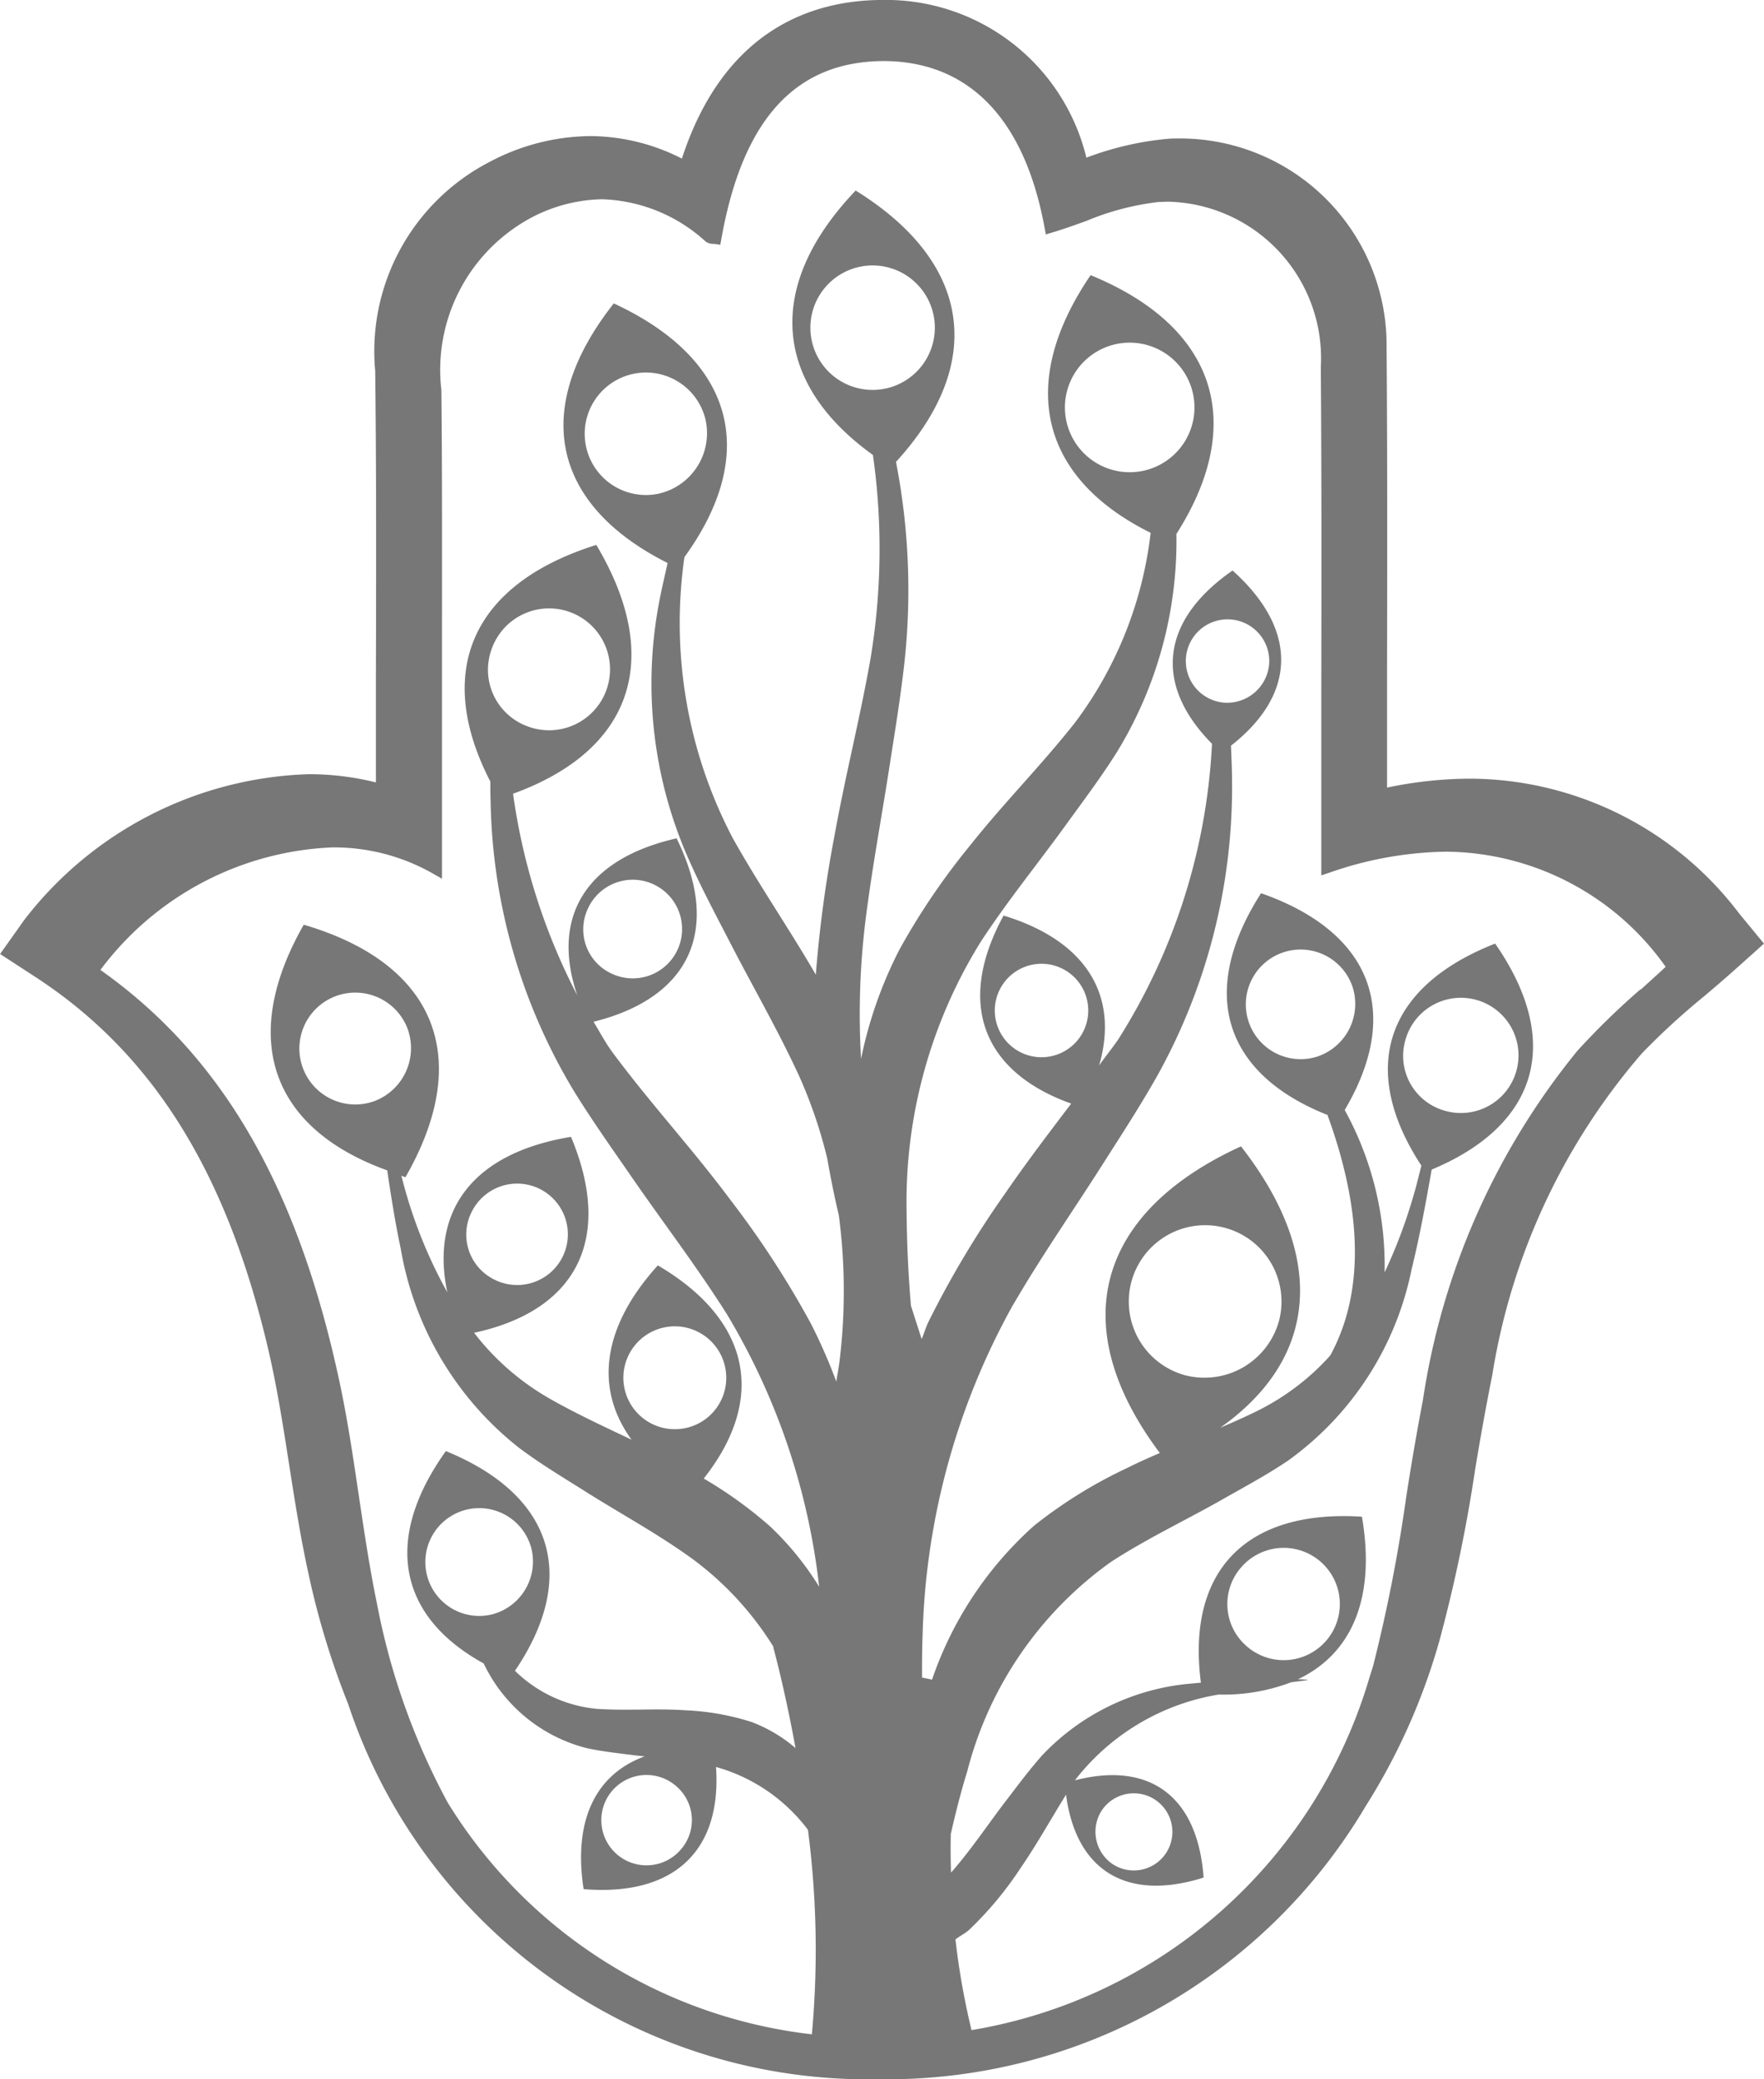 <svg xmlns="http://www.w3.org/2000/svg" width="40.85" height="48.142">
  <path data-name="Path 6555" d="M40.277 21.154a7.857 7.857 0 0 0-6.229-3.125 9.54 9.54 0 0 0-1.927.207v-2.754c.005-2.645.008-5.029-.011-7.431a4.784 4.784 0 0 0-4.775-4.845c-.1 0-.2 0-.3.009a7.12 7.12 0 0 0-1.877.436 4.774 4.774 0 0 0-4.71-3.652c-1.587 0-3.668.643-4.657 3.673a4.7 4.7 0 0 0-2.128-.521 5.055 5.055 0 0 0-2.329.6 4.935 4.935 0 0 0-2.645 4.842c.027 2.3.023 4.581.016 7.113v2.41a6.4 6.4 0 0 0-1.561-.19 8.647 8.647 0 0 0-6.578 3.369l-.564.794.816.531c2.7 1.758 4.412 4.478 5.379 8.56.209.88.355 1.809.5 2.742.131.835.266 1.7.454 2.55a18.629 18.629 0 0 0 .912 2.984 12.676 12.676 0 0 0 12.286 8.687 12.883 12.883 0 0 0 11.278-6.325 14.559 14.559 0 0 0 1.711-3.844 35.1 35.1 0 0 0 .82-3.932 64.11 64.11 0 0 1 .4-2.207 15 15 0 0 1 3.467-7.448 16.689 16.689 0 0 1 1.426-1.309c.245-.207.49-.415.728-.629l.671-.6Zm-2.291 1.756a17.212 17.212 0 0 0-1.457 1.42 16.689 16.689 0 0 0-3.577 8.083 62.918 62.918 0 0 0-.392 2.281 36.527 36.527 0 0 1-.76 3.871c-.016.057-.034.112-.052.167l-.045.144a11.589 11.589 0 0 1-9.205 8.13 17.284 17.284 0 0 1-.372-2.1c.1-.08.226-.138.321-.226a8.142 8.142 0 0 0 1.186-1.425c.385-.56.7-1.133 1.054-1.7.231 1.757 1.4 2.482 3.185 1.919-.134-1.879-1.245-2.7-2.978-2.252l.01-.015a5.291 5.291 0 0 1 3.319-1.971 4.384 4.384 0 0 0 1.676-.284l.4-.052a1.1 1.1 0 0 0-.245-.016c1.254-.592 1.808-1.887 1.485-3.766-2.7-.171-4.064 1.268-3.729 3.843-.068.007-.142.012-.2.019a5.366 5.366 0 0 0-3.467 1.654c-.3.336-.559.686-.825 1.033-.428.556-.8 1.125-1.275 1.67l-.02.019a17.53 17.53 0 0 1-.005-.891c.111-.487.232-.971.38-1.446a8.573 8.573 0 0 1 3.332-4.856c.832-.539 1.683-.94 2.524-1.414.524-.3 1.051-.577 1.568-.925a7.206 7.206 0 0 0 2.868-4.437c.188-.764.328-1.534.464-2.306 2.477-1.034 3.038-2.975 1.47-5.233-2.55 1-3.169 2.913-1.708 5.142-.053.2-.1.407-.158.608a12.067 12.067 0 0 1-.694 1.864 7.475 7.475 0 0 0-.924-3.761c1.335-2.256.627-4.122-1.937-5.019-1.46 2.278-.878 4.177 1.538 5.134.941 2.583.727 4.356.064 5.57a5.61 5.61 0 0 1-1.648 1.262c-.3.15-.6.283-.9.41 2.268-1.6 2.475-3.961.481-6.515-3.374 1.545-4.066 4.188-1.879 7.1-.248.107-.5.218-.742.34a10.878 10.878 0 0 0-2.17 1.343 8.431 8.431 0 0 0-2.363 3.564l-.232-.048c0-.326 0-.65.013-.981a16.6 16.6 0 0 1 2.061-7.588c.675-1.166 1.4-2.2 2.1-3.3.436-.686.878-1.36 1.294-2.1a13.755 13.755 0 0 0 1.711-6.808c0-.27-.015-.531-.024-.8 1.526-1.194 1.559-2.691.036-4.055-1.673 1.162-1.828 2.644-.476 4.012a14.093 14.093 0 0 1-2.169 6.841c-.145.213-.3.4-.445.607.47-1.621-.3-2.887-2.212-3.471-1.1 2.012-.5 3.616 1.565 4.354-.514.678-1.029 1.352-1.529 2.08a22.637 22.637 0 0 0-1.776 2.972c-.062.128-.1.268-.158.4l-.248-.772a28.34 28.34 0 0 1-.1-2.173 11.415 11.415 0 0 1 1.722-6.262c.618-.943 1.292-1.768 1.936-2.656.4-.553.81-1.095 1.19-1.692a9.373 9.373 0 0 0 1.4-5.087c1.637-2.571.919-4.8-1.987-5.992-1.71 2.512-1.165 4.7 1.39 5.966a9.042 9.042 0 0 1-1.744 4.385c-.793 1.006-1.644 1.854-2.438 2.855a16.062 16.062 0 0 0-1.63 2.4 9.791 9.791 0 0 0-.894 2.54 17.766 17.766 0 0 1 .1-3.182c.154-1.238.374-2.394.559-3.593.116-.747.239-1.488.33-2.266a15.508 15.508 0 0 0-.18-4.781c2.084-2.28 1.753-4.618-.934-6.283-2.1 2.2-1.923 4.453.4 6.123a15.5 15.5 0 0 1-.063 4.757c-.249 1.393-.576 2.667-.827 4.057a29.312 29.312 0 0 0-.43 3.182v.041c-.627-1.08-1.307-2.061-1.923-3.16a10.717 10.717 0 0 1-1.122-6.513c1.74-2.4 1.158-4.577-1.636-5.874-1.922 2.435-1.439 4.661 1.246 6.011-.073.333-.153.66-.213 1a10.038 10.038 0 0 0 .707 5.873c.3.677.638 1.305.967 1.943.528 1.024 1.092 1.993 1.586 3.065a10.954 10.954 0 0 1 .65 1.907c.078.445.166.884.269 1.319a13.473 13.473 0 0 1 .019 3.347c-.02.169-.054.331-.078.5a12.614 12.614 0 0 0-.589-1.344 21.684 21.684 0 0 0-1.863-2.863c-.894-1.2-1.832-2.207-2.725-3.408-.165-.223-.3-.478-.445-.717 2.239-.557 2.964-2.131 1.923-4.247-2.1.477-2.918 1.815-2.3 3.635a14.394 14.394 0 0 1-1.487-4.668c2.759-1 3.5-3.125 1.928-5.761-2.889.906-3.765 2.939-2.454 5.479 0 .147 0 .293.006.441a13.444 13.444 0 0 0 1.914 6.7c.438.713.9 1.359 1.355 2.019.731 1.059 1.487 2.043 2.2 3.168a15.655 15.655 0 0 1 2.14 6.316 6.932 6.932 0 0 0-1.139-1.4 9.878 9.878 0 0 0-1.534-1.106c1.457-1.845 1.092-3.669-1.063-4.935-1.291 1.425-1.472 2.849-.609 4.036-.641-.306-1.283-.6-1.919-.964a5.883 5.883 0 0 1-1.727-1.511c2.38-.514 3.231-2.181 2.244-4.537-2.253.37-3.265 1.691-2.864 3.6a10.975 10.975 0 0 1-1.063-2.7c.033.01.059.025.093.035 1.586-2.763.706-4.948-2.355-5.847-1.5 2.63-.761 4.718 1.933 5.688.09.606.185 1.211.313 1.813a7.461 7.461 0 0 0 2.725 4.6c.5.378 1.023.689 1.538 1.014.825.522 1.663.971 2.477 1.558a7.322 7.322 0 0 1 1.894 2.051h-.009s.262.938.517 2.34a3.405 3.405 0 0 0-1.022-.605 5.864 5.864 0 0 0-1.53-.27c-.7-.047-1.369.016-2.064-.034a3.124 3.124 0 0 1-1.881-.88c1.474-2.174.893-4.069-1.6-5.087-1.456 2.037-1.106 3.829.876 4.917a3.633 3.633 0 0 0 2.371 1.957c.369.082.735.12 1.1.167.085.011.17.018.255.028-1.133.415-1.657 1.479-1.412 3.074 2.093.17 3.2-.887 3.066-2.829a4.012 4.012 0 0 1 2.129 1.455 21.5 21.5 0 0 1 .091 4.735 11.427 11.427 0 0 1-8.432-5.363 15.966 15.966 0 0 1-1.641-4.617c-.173-.834-.3-1.7-.424-2.529-.14-.943-.284-1.918-.5-2.864-.977-4.371-2.72-7.322-5.479-9.272a7.066 7.066 0 0 1 5.37-2.837 4.628 4.628 0 0 1 2.32.6l.22.125V15.73c0-2.612.007-4.868-.014-6.7a4 4 0 0 1 1.974-3.93 3.637 3.637 0 0 1 1.75-.486 3.718 3.718 0 0 1 2.394.977.3.3 0 0 0 .2.055l.142.021.025-.141c.494-2.767 1.718-4.112 3.774-4.112 1.964.013 3.247 1.345 3.709 3.853l.03.161.157-.047c.261-.078.521-.172.782-.266a6.214 6.214 0 0 1 1.669-.438c.076 0 .152-.007.226-.007a3.627 3.627 0 0 1 3.534 3.83c.019 2.54.015 5.08.011 7.62v4.149l.194-.065a8.5 8.5 0 0 1 2.7-.484 6.29 6.29 0 0 1 5.081 2.666c-.192.179-.386.354-.581.53M25.531 41.895a.893.893 0 1 1 .223 1.259.905.905 0 0 1-.223-1.259m3.208-5.6a1.3 1.3 0 1 1 .122 1.814 1.287 1.287 0 0 1-.122-1.814m-1.294-4.452a1.768 1.768 0 1 1 2.181-1.288 1.79 1.79 0 0 1-2.181 1.288m5.1-7.761a1.334 1.334 0 1 1 .9 1.632 1.318 1.318 0 0 1-.9-1.632m-2.043.383a1.269 1.269 0 1 1 .817-1.623 1.285 1.285 0 0 1-.817 1.623m-5.971-.067a1.082 1.082 0 1 1 .59-1.409 1.081 1.081 0 0 1-.59 1.409m3.812-8.129a.966.966 0 1 1 1.048-.9.977.977 0 0 1-1.048.9m-1.745-5.4a1.5 1.5 0 1 1 1-1.865 1.5 1.5 0 0 1-1 1.865m-6.21-1.852a1.441 1.441 0 1 1 1.249-1.612 1.442 1.442 0 0 1-1.249 1.612m-5.136 2.414a1.418 1.418 0 1 1 1.086-1.715 1.436 1.436 0 0 1-1.086 1.715m-1.64 9.612a1.142 1.142 0 1 1 .551 1.5 1.127 1.127 0 0 1-.551-1.5m-2.227-6.014a1.411 1.411 0 1 1 .827 1.787 1.394 1.394 0 0 1-.827-1.787m4.425 18.049a1.191 1.191 0 1 1 .994-1.358 1.188 1.188 0 0 1-.994 1.358m-4.876-5.039a1.174 1.174 0 1 1 .474 1.568 1.16 1.16 0 0 1-.474-1.568m-2.255-2.547a1.295 1.295 0 1 1 .749-1.7 1.311 1.311 0 0 1-.749 1.7m7.076 17.345a1.046 1.046 0 1 1-.071-1.458 1.033 1.033 0 0 1 .071 1.458m-4.341-5.462a1.248 1.248 0 1 1 .883-1.553 1.264 1.264 0 0 1-.883 1.553" fill="#777"/>
</svg>